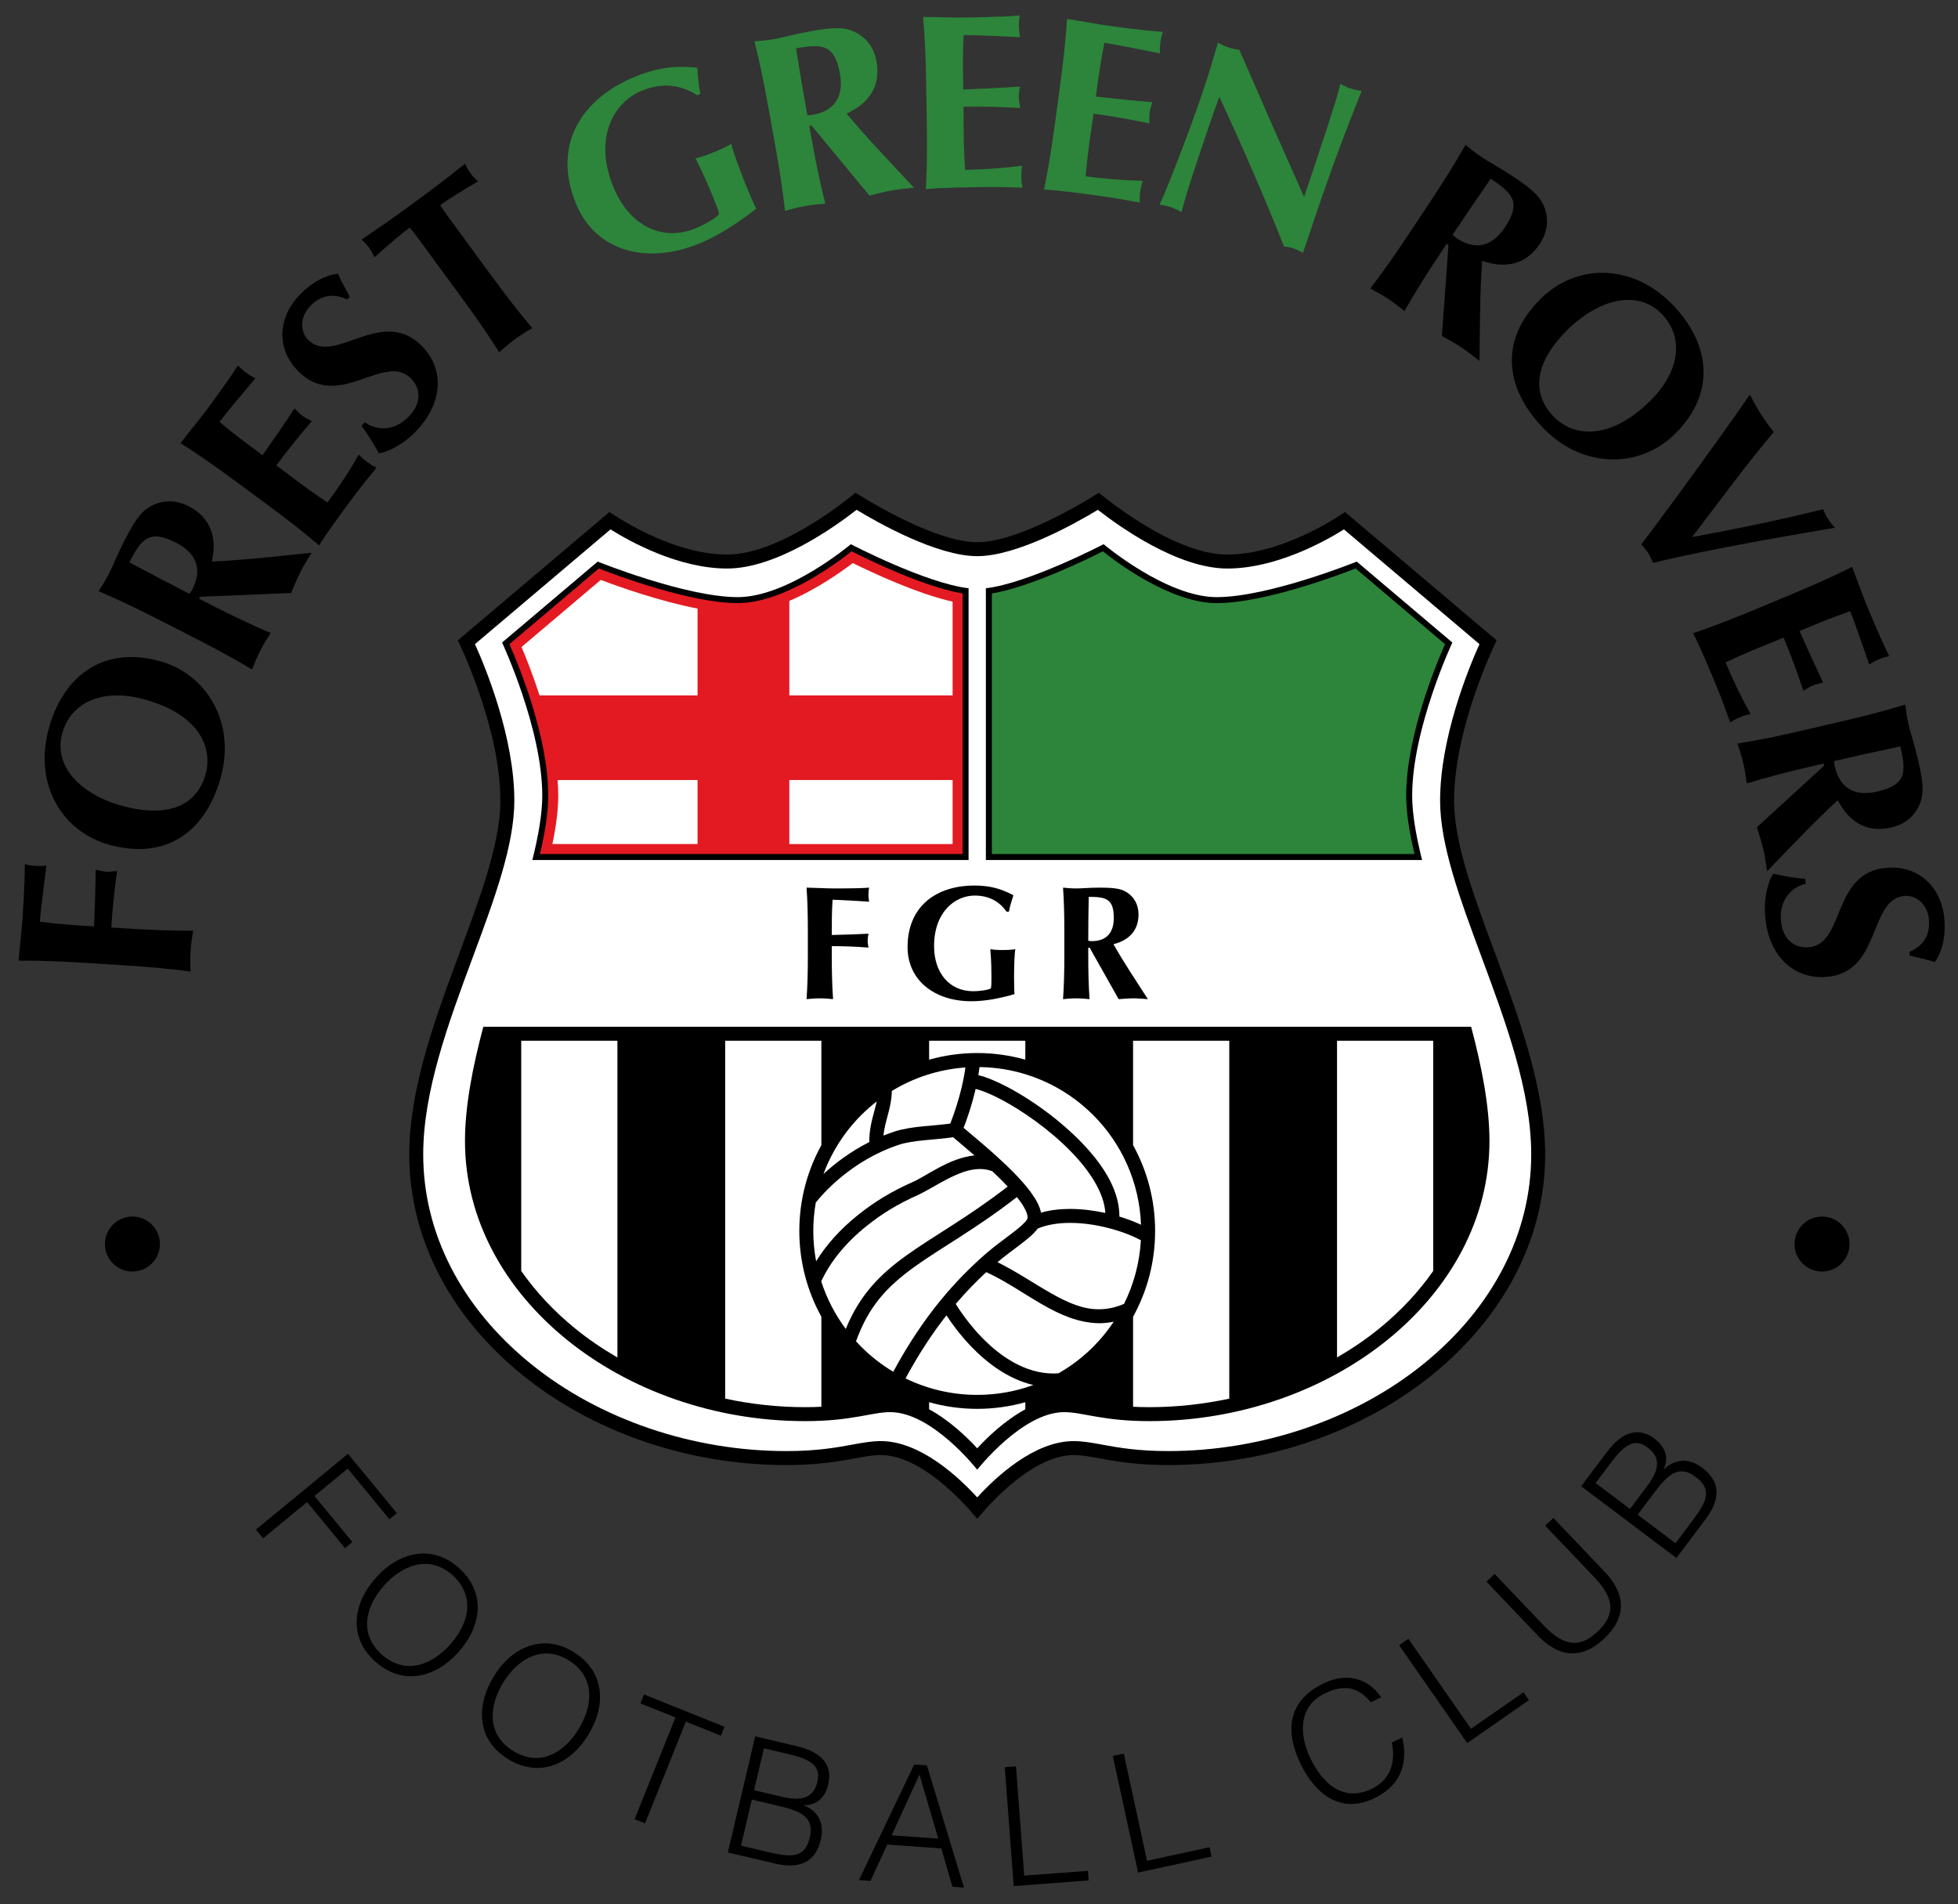 <?xml version="1.0" encoding="UTF-8"?>
<!-- Generator: Adobe Illustrator 14.0.0, SVG Export Plug-In . SVG Version: 6.00 Build 43363)  -->
<!DOCTYPE svg PUBLIC "-//W3C//DTD SVG 1.0//EN" "http://www.w3.org/TR/2001/REC-SVG-20010904/DTD/svg10.dtd">
<svg version="1.0" id="svg3288" xmlns:svg="http://www.w3.org/2000/svg" xmlns="http://www.w3.org/2000/svg" xmlns:xlink="http://www.w3.org/1999/xlink" x="0px" y="0px" width="613.35px" height="596.46px" viewBox="0 0 613.35 596.46" enable-background="new 0 0 613.35 596.46" xml:space="preserve">
<rect x="0" y="0" width="613.35" height="596.46" fill="#333333" stroke="none"/>
<g id="g3297" transform="matrix(1.25, 0, 0, -1.25, -70.42, 820.204)">
	<g id="g3299" transform="translate(120.474, 272.846)">
		<path id="path3301" d="M0,0.001l23.071,18.994L35.313,4.127l-1.858-1.53L23.007,15.287l-8.331-6.859l9.497-11.536L22.315-4.64    L12.817,6.896L1.794-2.179L0,0.001z"/>
	</g>
	<g id="g3303" transform="translate(4.665, -3.865)">
		<g>
			<defs>
				<rect id="SVGID_1_" x="-74.41" y="-105.235" width="744.095" height="1052.362"/>
			</defs>
			<clipPath id="SVGID_2_">
				<use xlink:href="#SVGID_1_" overflow="visible"/>
			</clipPath>
			<g id="g3305" clip-path="url(#SVGID_2_)">
				<g id="g3311" transform="translate(164.524, 247.965)">
					<path id="path3313" d="M0,0c5.493,6.222,5.64,12.847,0.475,17.406c-5.756,5.081-12.534,2.484-17.12-2.712       c-4.669-5.289-6.3-12.153-0.451-17.317C-11.278-7.759-4.614-5.228,0,0 M2.005,19.266c7.001-6.18,5.906-14.57,0.111-21.134       C-3.57-8.309-11.813-10.498-18.72-4.4c-6.907,6.097-5.726,14.52-0.041,20.962C-13.024,23.122-4.684,25.17,2.005,19.266"/>
				</g>
				<g id="g3315" transform="translate(196.74, 226.83)">
					<path id="path3317" d="M0,0C4.282,7.11,3.231,13.653-2.67,17.207c-6.578,3.961-12.776,0.184-16.351-5.753       C-22.66,5.41-23.027-1.636-16.343-5.661C-9.695-9.664-3.597-5.973,0,0 M-1.5,19.311c8-4.816,8.435-13.266,3.917-20.767       C-2.014-8.815-9.728-12.454-17.621-7.701C-25.513-2.95-25.87,5.55-21.438,12.91C-16.979,20.396-9.144,23.914-1.5,19.311"/>
				</g>
				<g id="g3319" transform="translate(213.054, 235.4)">
					<path id="path3321" d="M0,0l20.181-8.1l-0.897-2.234l-8.781,3.523L0.271-32.304l-2.62,1.05L7.884-5.758l-8.781,3.523L0,0z"/>
				</g>
				<g id="g3323" transform="translate(240.644, 211.402)">
					<path id="path3325" d="M0,0l6.947-1.637c5.736-1.353,8.07,0.23,8.898,3.742c0.857,3.636-1.01,5.483-7.028,6.902l-6.341,1.495       L0,0z M-3.275-13.895l6.987-1.647c6.059-1.428,9.077-1.286,10.267,3.762c1.133,4.806-2.051,6.495-7.221,7.714l-7.31,1.722       L-3.275-13.895z M-6.574-15.591l6.855,29.081l10.502-2.475c6.826-1.609,8.837-5.195,7.808-9.558       c-0.952-4.039-3.682-5.313-6.12-5.166l-0.019-0.08c3.856-1.55,5.177-4.803,4.273-8.641c-1.428-6.056-5.891-7.266-11.424-5.961       L-6.574-15.591z"/>
				</g>
				<g id="g3327" transform="translate(275.132, 200.113)">
					<path id="path3329" d="M0,0l11.674-0.839L6.962,15.23L0,0z M-8.213-11.228L5.644,17.736l3.188-0.228l9.283-30.628l-2.898,0.209       l-2.763,9.602L-1.125-2.333l-4.191-9.103L-8.213-11.228z"/>
				</g>
				<g id="g3331" transform="translate(305.709, 187.386)">
					<path id="path3333" d="M0-0.001l-2.241,29.795l2.814,0.213L2.634,2.612l15.973,1.202l0.18-2.4L0-0.001z"/>
				</g>
				<g id="g3335" transform="translate(336.873, 190.771)">
					<path id="path3337" d="M0,0l-6.327,29.203L-3.57,29.8L2.248,2.95l15.655,3.394l0.51-2.353L0,0z"/>
				</g>
				<g id="g3339" transform="translate(395.201, 233.429)">
					<path id="path3341" d="M0,0c-3.28,4.078-6.97,4.452-11.559,2.217c-6.491-3.163-6.582-10.084-3.492-16.427       c2.927-6.006,8.073-10.978,15.384-7.417c4.626,2.255,5.972,6.788,4.907,11.53l2.65,1.291c1.332-5.766,0.212-11.712-6.989-15.22       c-8.282-4.034-14.745,0.895-18.453,8.505c-4.997,10.261-1.514,16.758,5.611,20.228C-6.419,7.397-0.954,6.413,2.611,1.27L0,0z"/>
				</g>
				<g id="g3343" transform="translate(419.356, 223.212)">
					<path id="path3345" d="M0,0l-17.062,24.533l2.317,1.611L0.942,3.587l13.153,9.147l1.374-1.977L0,0z"/>
				</g>
				<g id="g3347" transform="translate(424.193, 263.655)">
					<path id="path3349" d="M0,0l2.043,1.945l12.28-12.887c5.096-5.348,9.137-5.741,13.553-1.531       c4.657,4.436,3.992,8.503-0.874,13.611l-12.28,12.889l2.043,1.947L29.617,2.481c5.355-5.617,5.509-11.375-0.08-16.698       c-5.648-5.381-11.416-4.802-16.684,0.727L0,0z"/>
				</g>
				<g id="g3351" transform="translate(471.556, 273.306)">
					<path id="path3353" d="M0,0l4.318,5.736c3.745,4.973,4.83,7.794,0.684,10.914c-3.945,2.972-6.772,0.736-9.967-3.509l-4.518-6       L0,0z M-11.406,8.587l4.293,5.703c3.545,4.708,3.036,7.481,0.151,9.653c-2.984,2.247-5.427,1.281-9.146-3.661l-3.919-5.206       L-11.406,8.587z M0.226-3.703l-23.874,17.975l6.491,8.62c4.22,5.603,8.312,6.003,11.892,3.306       c3.316-2.497,3.385-5.509,2.27-7.683l0.066-0.05c2.969,2.909,6.48,2.811,9.63,0.439c4.974-3.744,4.284-8.316,0.864-12.859       L0.226-3.703z"/>
				</g>
				<g id="g3355" transform="translate(73.663, 418.696)">
					<path id="path3357" d="M0,0c-6.993,0.442-11.809,0.622-17.327,0.596c0.296,3.68,0.783,7.411,1.016,11.095       c0.387,6.12,0.594,11.373,0.514,13.071c0.741-0.172,1.483-0.345,2.607-0.416c1.311-0.083,1.88,0.007,2.825,0.07       c-0.613-4.726-1.524-12.191-1.643-14.064C-7.47,9.751-2.974,9.466,1.584,9.178c0.219,5.44,0.347,9.444,0.398,14.208       c1.42-0.341,1.978-0.439,2.79-0.49c0.686-0.043,1.257,0.045,2.58,0.147C6.677,18.322,6.193,13.65,5.893,8.905l3.184-0.201       C16.07,8.261,20.886,8.082,26.404,8.11c-0.212-1.366-0.506-3.04-0.636-5.101c-0.131-2.061-0.05-3.758-0.012-5.141       C20.285-1.409,15.485-0.98,8.492-0.537L0,0z"/>
				</g>
				<g id="g3359" transform="translate(67.233, 476.12)">
					<path id="path3361" d="M0,0c-2.195-8.285,4.868-15.333,15.269-18.089c12.88-3.412,18.925,1.328,20.72,8.101       c1.923,7.256-2.442,15.208-15.625,18.7C9.903,11.484,2.067,7.801,0,0 M-3.398,1.095c3.396,12.82,13.086,21.059,27.66,17.198       C36.235,15.121,43.423,2.927,39.85-10.559c-3.38-12.759-12.635-21.308-27.752-17.303C0.185-24.706-7.116-12.935-3.398,1.095"/>
				</g>
				<g id="g3363" transform="translate(84.082, 519.115)">
					<path id="path3365" d="M0,0c5.014-2.7,10.001-5.315,15.072-7.903c0.283,0.417,0.538,0.778,0.738,1.169       c2.503,4.903,1.137,8.972-4.101,11.646C5.133,8.268,3.101,6.074,0,0 M17.724-8.625l-0.256-0.501l2.285-1.166       c6.241-3.186,10.589-5.265,15.664-7.432c-0.738-1.169-1.673-2.589-2.611-4.428c-0.939-1.839-1.54-3.429-2.054-4.712       c-4.733,2.837-8.967,5.138-15.209,8.324l-7.578,3.868C1.724-11.486-2.624-9.408-7.698-7.239       c0.737,1.17,1.672,2.589,2.611,4.428c1.024,2.006,1.968,4.545,3.902,8.333c2.873,5.628,4.426,7.434,6.815,8.673       c2.754,1.405,5.917,1.546,9.204-0.132c5.406-2.759,7.268-7.643,5.845-13.871c8.118,0.353,16.632,1.346,25.005,2.203       c-0.965-1.615-1.985-3.202-2.838-4.874c-0.854-1.671-1.568-3.484-2.31-5.216L17.724-8.625z"/>
				</g>
				<g id="g3367" transform="translate(111.157, 539.099)">
					<path id="path3369" d="M0,0c-5.638,4.16-9.588,6.919-14.241,9.885c2.241,2.932,4.671,5.804,6.863,8.774       c3.639,4.933,6.658,9.236,7.51,10.706c0.53-0.547,1.059-1.093,1.966-1.761c1.057-0.78,1.584-1.014,2.414-1.469       c-3.075-3.64-7.884-9.421-8.998-10.931c3.489-2.963,7.113-5.637,10.788-8.348c3.131,4.454,5.407,7.749,8.028,11.723       c1.009-1.056,1.425-1.441,2.08-1.923c0.553-0.409,1.081-0.642,2.249-1.27c-3.124-3.603-6.061-7.267-8.884-11.093       c2.115-1.56,4.242-3.207,6.407-4.804c2.114-1.56,4.316-3.107,6.403-4.491c2.786,3.775,5.444,7.799,7.851,12.008       c0.63-0.62,1.06-1.092,2.117-1.872c1.057-0.78,1.635-1.051,2.313-1.396c-1.387-1.775-3.334-3.992-6.751-8.623       c-6.054-8.204-6.906-9.675-7.622-10.857C16.286-12.171,12.484-9.21,6.846-5.051L0,0z"/>
				</g>
				<g id="g3371" transform="translate(138.67, 584.99)">
					<path id="path3373" d="M0,0c-3.454,1.585-6.46,1.137-9.153-1.567c-2.693-2.704-2.729-6.464-0.602-8.583       c6.561-6.533,18.34,8.575,28.402-1.445c5.94-5.915,5.339-14.675-1.68-21.723c-3.178-3.192-6.758-4.924-9.013-5.239       c-1.465,2.607-2.664,4.596-4.35,6.892l0.839,0.842c3.057-2.073,7.304-2.24,10.879,1.35c3.444,3.457,3.126,7.217,0.644,9.689       c-6.694,6.665-18.075-8.31-28.137,1.711c-6.118,6.092-4.807,14.145,0.446,19.42c3.178,3.192,6.404,4.747,9.412,5.107       c0.844-1.901,1.599-3.27,2.975-5.789L0,0z"/>
				</g>
				<g id="g3375" transform="translate(157.692, 598.638)">
					<path id="path3377" d="M0,0c-1.405,1.917-2.736,3.734-3.405,4.33c-1.968-1.442-5.985-4.851-8.754-7.419       c-0.403,0.868-0.82,1.648-1.374,2.405c-0.554,0.757-1.173,1.39-1.879,2.036c4.703,3.212,7.047,4.775,13.305,9.36       c6.257,4.584,8.454,6.349,12.632,9.643c0.403-0.868,0.82-1.648,1.374-2.405c0.555-0.757,1.173-1.39,1.879-2.038       c-2.984-1.644-7.444-4.447-9.463-5.926c0.417-0.78,1.748-2.596,3.153-4.514l9.243-12.615       c4.141-5.652,7.089-9.463,10.645-13.682c-1.184-0.713-2.657-1.559-4.322-2.779c-1.666-1.221-2.917-2.37-3.953-3.285       c-2.951,4.663-5.697,8.622-9.838,14.274L0,0z"/>
				</g>
				<g id="g3379" transform="translate(226.37, 636.17)">
					<path id="path3381" fill="#2C853A" d="M0,0c-3.844,2.493-8.495,3.309-13.771,1.172c-7.19-2.912-12.193-11.89-7.262-24.067       c3.734-9.219,11.713-14.087,20.642-10.47c1.972,0.798,5.228,2.59,5.897,3.603c-0.201,0.998-0.788,2.448-1.469,4.129       c-2.537,6.262-3.941,8.731-4.445,9.81c0.801,0.19,2.031,0.486,4.408,1.448c2.783,1.127,3.873,1.771,4.579,2.191       c0.203-1.335,1.979-6.218,3.482-9.929c0.986-2.435,2.288-5.485,2.756-6.308c-4.457-3.493-9.345-6.755-14.448-8.821       c-13.336-5.402-25.979-1.68-30.77,10.148C-36.366-12.366-28.969-0.798-15.343,4.72C-9.487,7.092-5.027,7.413,0.04,6.9       c0.161-2.229,0.321-4.459,0.772-6.571L0,0z"/>
				</g>
				<g id="g3383" transform="translate(251.16, 647.915)">
					<path id="path3385" fill="#2C853A" d="M0,0c0.886-5.625,1.823-11.177,2.833-16.78c0.503,0.027,0.945,0.043,1.376,0.121       c5.418,0.976,7.83,4.526,6.788,10.313C9.688,0.919,6.711,1.209,0,0 M3.864-19.328L3.31-19.427l0.455-2.525       c1.242-6.896,2.219-11.614,3.565-16.965c-1.377-0.122-3.073-0.236-5.104-0.603c-2.032-0.366-3.661-0.85-4.994-1.217       c-0.607,5.485-1.337,10.248-2.58,17.143l-1.508,8.374c-1.243,6.896-2.22,11.614-3.566,16.966       c1.377,0.121,3.072,0.235,5.104,0.602c2.217,0.399,4.809,1.184,8.996,1.938c6.218,1.121,8.596,0.977,11.028-0.174       c2.785-1.342,4.812-3.774,5.466-7.406c1.077-5.973-1.684-10.411-7.502-13.048c5.194-6.248,11.138-12.424,16.886-18.571       c-1.869-0.21-3.749-0.358-5.597-0.691c-1.847-0.333-3.722-0.861-5.547-1.317L3.864-19.328z"/>
				</g>
				<g id="g3387" transform="translate(283.786, 638.455)">
					<path id="path3389" fill="#2C853A" d="M0,0c-0.113,7.005-0.315,11.819-0.779,17.318c3.691-0.003,7.447-0.193,11.138-0.133       c6.13,0.098,11.381,0.308,13.067,0.523c-0.113-0.753-0.226-1.505-0.208-2.631c0.021-1.314,0.155-1.875,0.295-2.811       c-4.758,0.235-12.27,0.553-14.147,0.523C9.127,8.218,9.199,3.714,9.273-0.852c5.439,0.213,9.44,0.403,14.189,0.73       c-0.226-1.443-0.28-2.007-0.267-2.82c0.013-0.688,0.145-1.249,0.354-2.559c-4.759,0.298-9.454,0.41-14.207,0.334       c0.043-2.627,0.023-5.317,0.067-8.007c0.042-2.627,0.148-5.315,0.313-7.815c4.692,0.075,9.503,0.403,14.31,1.044       c-0.111-0.878-0.227-1.506-0.204-2.819c0.02-1.314,0.155-1.937,0.293-2.686c-2.253,0.027-5.198,0.229-10.952,0.137       C2.975-25.477,1.29-25.692-0.084-25.839c0.286,5.51,0.334,10.328,0.221,17.333L0,0z"/>
				</g>
				<g id="g3391" transform="translate(317.257, 638.051)">
					<path id="path3393" fill="#2C853A" d="M0,0c0.938,6.943,1.459,11.734,1.824,17.242c3.65-0.556,7.336-1.307,10.993-1.801       C18.894,14.62,24.118,14.04,25.816,14c-0.223-0.728-0.448-1.455-0.598-2.571c-0.177-1.302-0.127-1.876-0.13-2.825       c-4.67,0.947-12.051,2.386-13.909,2.638C10.256,6.758,9.652,2.294,9.041-2.232c5.41-0.605,9.396-1.017,14.141-1.404       c-0.442-1.393-0.578-1.943-0.688-2.748c-0.092-0.682-0.043-1.257-0.033-2.585C17.8-7.96,13.175-7.146,8.463-6.51       c-0.352-2.603-0.773-5.261-1.134-7.927c-0.352-2.604-0.65-5.278-0.861-7.774c4.649-0.629,9.457-1.026,14.305-1.113       c-0.241-0.851-0.448-1.454-0.625-2.756c-0.175-1.302-0.135-1.939-0.112-2.7c-2.223,0.364-5.103,1.006-10.807,1.777       c-10.105,1.365-11.804,1.405-13.185,1.465c1.109,5.406,1.878,10.163,2.816,17.106L0,0z"/>
				</g>
				<g id="g3395" transform="translate(356.91, 649.349)">
					<path id="path3397" fill="#2C853A" d="M0,0c0.829-0.477,1.679-0.895,2.568-1.194c0.89-0.299,1.82-0.48,2.77-0.597       c5.366-12.3,10.695-24.521,16.241-36.88c3.171,9.428,8.595,25.556,9.077,28.36c0.83-0.477,1.679-0.895,2.569-1.194       c0.889-0.299,1.819-0.479,2.768-0.597c-6.752-16.936-9.404-24.822-14.71-40.594c-0.77,0.457-1.501,0.835-2.331,1.114       c-0.83,0.279-1.64,0.42-2.412,0.481C11.646-38.763,6.22-26.245,0.319-13.568c-1.613-4.408-3.269-9.329-4.765-13.776       c-3.191-9.488-4.13-12.868-4.69-15.121c-0.889,0.496-1.798,0.934-2.687,1.233c-0.89,0.299-1.878,0.5-2.827,0.621       c0.875,1.62,6.909,16.619,10.977,28.715C-1.878-6.559-0.898-2.862,0,0"/>
				</g>
				<g id="g3399" transform="translate(425.247, 615.242)">
					<path id="path3401" d="M0,0c-3.251-4.676-6.415-9.333-9.562-14.078c0.383-0.329,0.713-0.623,1.079-0.865       c4.587-3.043,8.785-2.148,12.035,2.753C7.632-6.037,5.683-3.769,0,0 M-10.579-16.631l-0.469,0.311l-1.418-2.138       c-3.872-5.84-6.43-9.923-9.16-14.719c-1.078,0.865-2.383,1.955-4.103,3.096c-1.72,1.141-3.232,1.918-4.448,2.574       c3.355,4.381,6.122,8.327,9.994,14.166l4.704,7.091c3.872,5.84,6.43,9.924,9.16,14.716c1.078-0.864,2.381-1.954,4.102-3.095       C-0.34,4.126,2.075,2.9,5.62,0.551c5.267-3.492,6.885-5.24,7.845-7.754c1.083-2.895,0.865-6.054-1.175-9.13       c-3.353-5.058-8.418-6.354-14.443-4.234c-0.571-8.105-0.55-16.677-0.652-25.092c-1.494,1.141-2.955,2.335-4.519,3.372       s-3.284,1.953-4.917,2.886L-10.579-16.631z"/>
				</g>
				<g id="g3403" transform="translate(468.058, 581.405)">
					<path id="path3405" d="M0,0c-5.988,6.133-15.661,3.684-23.361-3.833c-9.536-9.308-8.567-16.929-3.672-21.943       c5.244-5.373,14.309-5.703,24.069,3.823C4.781-14.392,5.638-5.775,0,0 M2.683,2.356c9.264-9.491,11.37-22.037,0.58-32.568       c-8.865-8.653-23.02-8.571-32.766,1.413c-9.221,9.446-11.815,21.777-0.623,32.702C-21.307,12.512-7.456,12.743,2.683,2.356"/>
				</g>
				<g id="g3407" transform="translate(508.565, 532.424)">
					<path id="path3409" d="M0,0c0.313-0.839,0.714-1.697,1.22-2.487C1.725-3.278,2.336-4,2.966-4.64       c-10.499-1.814-30.904-5.209-45.602-8.815c-0.4,0.858-0.714,1.697-1.22,2.487c-0.505,0.791-1.169,1.48-1.747,2.149       c6.922,9.032,21.359,28.958,27.232,37.541c0.887-1.735,1.792-3.384,2.769-4.912c0.978-1.528,2.095-3.041,3.23-4.47       c-6.336-7.394-13.713-17.458-20.457-26.302C-21.701-4.969-9.923-2.486,0,0"/>
				</g>
				<g id="g3411" transform="translate(500, 510.832)">
					<path id="path3413" d="M0,0c6.467,2.697,10.864,4.667,15.801,7.132c1.363-3.431,2.577-6.992,3.998-10.399       c2.359-5.658,4.498-10.46,5.32-11.947c-0.741-0.173-1.482-0.347-2.52-0.78c-1.213-0.506-1.685-0.838-2.502-1.314       c-1.541,4.509-4.027,11.606-4.749,13.338C11.012-5.439,6.854-7.173,2.64-8.931c2.21-4.975,3.866-8.622,5.927-12.914       c-1.423-0.323-1.967-0.482-2.717-0.795c-0.636-0.265-1.108-0.597-2.247-1.276c-1.484,4.533-3.117,8.936-4.947,13.324       c-2.425-1.011-4.931-1.989-7.416-3.024c-2.425-1.011-4.884-2.105-7.144-3.183c1.805-4.33,3.89-8.68,6.264-12.91       c-0.857-0.222-1.482-0.347-2.695-0.853c-1.212-0.505-1.741-0.861-2.386-1.266c-0.809,2.103-1.71,4.913-3.925,10.225       c-3.925,9.412-4.748,10.898-5.393,12.121c5.226,1.772,9.72,3.511,16.185,6.208L0,0z"/>
				</g>
				<g id="g3415" transform="translate(527.902, 472.973)">
					<path id="path3417" d="M0,0c-5.573-1.168-11.07-2.383-16.615-3.673c0.052-0.501,0.091-0.942,0.19-1.369       c1.247-5.361,4.913-7.591,10.641-6.259C1.405-9.628,1.545-6.641,0,0 M-19.107-4.831l-0.128,0.549l-2.498-0.582       c-6.824-1.587-11.488-2.801-16.764-4.414c-0.19,1.369-0.39,3.056-0.857,5.067c-0.468,2.011-1.034,3.613-1.467,4.926       c5.446,0.882,10.166,1.851,16.99,3.439l8.286,1.928C-8.721,7.669-4.058,8.883,1.22,10.496c0.189-1.369,0.389-3.057,0.857-5.068       c0.509-2.193,1.425-4.742,2.388-8.885c1.431-6.154,1.408-8.536,0.381-11.022c-1.2-2.849-3.527-4.996-7.121-5.832       c-5.911-1.375-10.482,1.158-13.409,6.835c-5.977-5.501-11.845-11.747-17.695-17.798c-0.304,1.856-0.546,3.727-0.972,5.555       c-0.424,1.827-1.047,3.674-1.595,5.474L-19.107-4.831z"/>
				</g>
				<g id="g3419" transform="translate(530.192, 421.485)">
					<path id="path3421" d="M0,0c3.477,1.536,5.132,4.086,4.892,7.895c-0.242,3.809-3.035,6.328-6.032,6.138       c-9.24-0.585-5.728-19.421-19.902-20.317c-8.367-0.53-14.53,5.724-15.159,15.653c-0.284,4.495,0.79,8.325,2.049,10.222       c2.923-0.63,5.207-1.049,8.045-1.309l0.074-1.186c-3.577-0.916-6.518-3.986-6.197-9.043c0.307-4.87,3.334-7.124,6.831-6.903       c9.427,0.597,5.752,19.046,19.926,19.943C3.144,21.639,8.308,15.32,8.778,7.89C9.063,3.395,8.09-0.052,6.367-2.544       c-1.983,0.627-3.51,0.97-6.308,1.607L0,0z"/>
				</g>
				<g id="g3423" transform="translate(327.066, 536.556)">
					<path id="path3425" d="M0,0c0,0,18.167-15.5,32.167-15.5c14.5,0,29.5,10.667,29.5,10.667l38-32.167       C99.667-37,89-58.5,89-77.167C89-100,111.833-135,111.833-165.833c0-43.5-44-77.833-94.5-77.833c-13.08,0-18.5,2.5-23.666,2.5       c-11.666,0-24.167-16-24.167-16s-12.501,16-24.167,16c-5.167,0-10.586-2.5-23.667-2.5c-50.5,0-94.5,34.333-94.5,77.833       c0,30.833,22.833,65.833,22.833,88.666C-150.002-58.5-160.668-37-160.668-37l37.999,32.167c0,0,15-10.667,29.5-10.667       c14,0,32.167,15.5,32.167,15.5s19.111-12.401,30.501-12.401C-19.111-12.401,0,0,0,0"/>
				</g>
				<g id="g3427" transform="translate(326.8, 532.269)">
					<path id="path3429" fill="#FFFFFF" d="M0,0c-5.515-3.335-20.211-11.614-30.235-11.614c-10.023,0-24.72,8.279-30.234,11.614       c-5.305-4.151-20.023-14.713-32.433-14.713c-12.145,0-24.289,6.714-29.236,9.805l-33.96-28.748       c2.849-6.341,9.863-23.538,9.863-39.223c0-11.19-5.03-24.744-10.355-39.093c-6.135-16.534-12.479-33.63-12.479-49.573       c0-19.752,9.594-38.4,27.015-52.509c17.126-13.87,40.448-21.823,63.985-21.823c7.715,0,12.595,0.895,16.515,1.613       c2.597,0.477,4.84,0.887,7.152,0.887c9.893,0,19.521-9.019,24.167-14.111c4.648,5.092,14.275,14.111,24.168,14.111       c2.312,0,4.554-0.411,7.151-0.887c3.923-0.717,8.802-1.613,16.516-1.613c23.537,0,46.859,7.953,63.984,21.823       c17.423,14.109,27.016,32.758,27.016,52.509c0,15.943-6.344,33.04-12.479,49.573c-5.325,14.35-10.354,27.904-10.354,39.093       c0,15.685,7.013,32.882,9.863,39.223L61.669-4.908c-4.947-3.091-17.091-9.805-29.235-9.805C20.023-14.713,5.305-4.151,0,0"/>
				</g>
				<g id="g3431" transform="translate(328.232, 523.654)">
					<path id="path3433" d="M0,0c0,0,15.708-13.265,28.334-13.265c13.077,0,35.108,8.906,35.108,8.906L87.401-24.64       c0,0-10.067-21.508-10.067-38.343c0-4.61,0.975-10.104,2.48-16.163H-29.5v68.104C-18.668-9.757,0,0,0,0"/>
				</g>
				<g id="g3435" transform="translate(328.044, 521.871)">
					<path id="path3437" fill="#2C853A" d="M0,0c-3.72-1.888-18.04-8.93-27.812-10.559v-65.303H78.097       c-1.412,6.022-2.075,10.716-2.075,14.662c0,15.048,7.698,33.35,9.734,37.93L63.348-4.301c-4.24-1.657-22.913-8.68-34.827-8.68       C16.979-12.981,3.397-2.721,0,0"/>
				</g>
				<g id="g3439" transform="translate(264.898, 523.654)">
					<path id="path3441" d="M0,0c0,0,18.668-9.757,29.5-11.042v-68.104H-79.814c1.506,6.059,2.481,11.553,2.481,16.163       c0,16.835-10.068,38.343-10.068,38.343l23.959,20.281c0,0,22.031-8.906,35.109-8.906C-15.708-13.265,0,0,0,0"/>
				</g>
				<g id="g3443" transform="translate(265.087, 521.871)">
					<path id="path3445" fill="#E31A22" d="M0,0c-3.398-2.721-16.979-12.981-28.522-12.981c-11.913,0-30.587,7.023-34.826,8.68       L-85.756-23.27c2.037-4.58,9.734-22.882,9.734-37.93c0-3.947-0.663-8.641-2.076-14.662h105.91v65.303       C18.04-8.931,3.719-1.888,0,0"/>
				</g>
				<g id="g3447" transform="translate(420.34, 402.723)">
					<path id="path3449" d="M0,0c2.651-9.99,4.593-19.829,4.593-28.629c0-39.23-39.682-70.196-85.227-70.196       c-11.798,0-16.684,2.255-21.345,2.255c-10.521,0-21.796-14.43-21.796-14.43s-11.274,14.43-21.795,14.43       c-4.66,0-9.547-2.255-21.345-2.255c-45.545,0-85.227,30.966-85.227,70.196c0,8.8,1.941,18.639,4.593,28.629H0"/>
				</g>
				<g id="g3451" transform="translate(290.398, 485.763)">
					<path id="path3453" fill="#FFFFFF" d="M0,0v23.496c-8.904,1.99-20.195,7.286-25.02,9.671c-3.058-2.333-9.094-6.581-15.897-9.48       V0H0z"/>
				</g>
				<g id="g3455" transform="translate(191.411, 464.556)">
					<path id="path3457" fill="#FFFFFF" d="M0,0c0.099-1.31,0.153-2.608,0.153-3.885c0-3.434-0.469-7.374-1.461-12.162H35.07V0H0z"/>
				</g>
				<g id="g3459" transform="translate(226.481, 507.518)">
					<path id="path3461" fill="#FFFFFF" d="M0,0c-9.587,1.852-19.803,5.5-24.257,7.187L-44.118-9.625       c1.13-2.661,2.861-6.988,4.517-12.13H0V0z"/>
				</g>
				<path id="path3463" fill="#FFFFFF" d="M249.481,448.509h40.917v16.047h-40.917V448.509z"/>
				<g id="g3465" transform="translate(254.122, 426.37)">
					<path id="path3467" d="M0,0c0,4.536-0.081,7.654-0.324,11.218c2.389-0.041,4.819-0.202,7.208-0.202       c3.969,0,7.371,0.08,8.464,0.202c-0.081-0.486-0.161-0.972-0.161-1.701c0-0.85,0.08-1.215,0.161-1.822       c-3.077,0.202-7.937,0.486-9.152,0.486C5.994,5.224,5.994,2.309,5.994-0.647c3.523,0.08,6.114,0.161,9.193,0.323       c-0.163-0.931-0.203-1.296-0.203-1.822c0-0.446,0.081-0.81,0.203-1.661c-3.079,0.244-6.116,0.365-9.193,0.365v-2.065       c0-4.536,0.081-7.655,0.323-11.218c-0.89,0.081-1.984,0.202-3.32,0.202c-1.337,0-2.43-0.12-3.321-0.202       C-0.081-13.162,0-10.043,0-5.507V0z"/>
				</g>
				<g id="g3469" transform="translate(303.935, 431.553)">
					<path id="path3471" d="M0,0c-1.701,2.43-4.293,4.05-7.979,4.05C-13,4.05-18.183-0.121-18.183-8.625       c0-6.44,3.604-11.299,9.841-11.299c1.377,0,3.766,0.283,4.414,0.728c0.121,0.649,0.121,1.66,0.121,2.835       c0,4.374-0.244,6.196-0.284,6.966c0.527-0.081,1.336-0.203,2.996-0.203c1.944,0,2.754,0.122,3.281,0.203       c-0.203-0.851-0.324-4.212-0.324-6.804c0-1.701,0.04-3.847,0.121-4.455c-3.523-1.013-7.249-1.781-10.812-1.781       c-9.315,0-15.997,5.305-15.997,13.566c0,10.286,7.249,15.43,16.766,15.43c4.09,0,6.844-0.891,9.76-2.43       C1.256,2.754,0.811,1.377,0.566,0H0z"/>
				</g>
				<g id="g3473" transform="translate(324.512, 435.279)">
					<path id="path3475" d="M0,0c-0.082-3.686-0.123-7.33-0.123-11.015c0.323-0.041,0.607-0.081,0.891-0.081       c3.564,0,5.507,1.984,5.507,5.791C6.275-0.526,4.414,0,0,0 M0.242-12.757h-0.365v-1.66c0-4.537,0.082-7.654,0.323-11.218       c-0.89,0.081-1.984,0.202-3.32,0.202s-2.43-0.12-3.32-0.202c0.242,3.564,0.324,6.681,0.324,11.218v5.507       c0,4.536-0.082,7.655-0.324,11.218c0.89-0.081,1.984-0.202,3.32-0.202c1.457,0,3.198,0.202,5.953,0.202       c4.09,0,5.587-0.364,7.005-1.377c1.62-1.174,2.634-2.956,2.634-5.345c0-3.928-2.269-6.439-6.278-7.452       c2.591-4.576,5.67-9.193,8.625-13.769c-1.216,0.081-2.429,0.202-3.645,0.202c-1.215,0-2.471-0.12-3.686-0.202L0.242-12.757z"/>
				</g>
				<g id="g3477" transform="translate(284.511, 308.637)">
					<path id="path3479" fill="#FFFFFF" d="M0,0v-1.777c5.03-2.722,9.371-6.867,12.054-9.772c2.684,2.905,7.025,7.05,12.055,9.773V0       c-3.836-1.075-7.875-1.663-12.055-1.663C7.875-1.663,3.835-1.075,0,0"/>
				</g>
				<g id="g3481" transform="translate(308.62, 394.478)">
					<path id="path3483" fill="#FFFFFF" d="M0,0v4.745h-24.109V0c3.835,1.075,7.875,1.663,12.054,1.663       C-7.875,1.662-3.836,1.074,0,0"/>
				</g>
				<g id="g3485" transform="translate(257.509, 373.061)">
					<path id="path3487" fill="#FFFFFF" d="M0,0v26.161h-24.109V-63.53c6.539-1.398,13.271-2.134,20.025-2.134       c1.473,0,2.825,0.037,4.084,0.102v22.555c-3.519,6.377-5.526,13.705-5.526,21.503C-5.526-13.705-3.519-6.377,0,0"/>
				</g>
				<g id="g3489" transform="translate(182.289, 341.53)">
					<path id="path3491" fill="#FFFFFF" d="M0,0c3.666-5.244,8.222-10.134,13.646-14.527c3.252-2.633,6.765-5.014,10.463-7.156       v79.375H0V0z"/>
				</g>
				<g id="g3493" transform="translate(386.733, 399.223)">
					<path id="path3495" fill="#FFFFFF" d="M0,0v-79.373c3.698,2.142,7.211,4.52,10.463,7.155c5.424,4.392,9.98,9.283,13.645,14.527       V0H0z"/>
				</g>
				<g id="g3497" transform="translate(335.622, 373.06)">
					<path id="path3499" fill="#FFFFFF" d="M0,0c3.52-6.377,5.525-13.703,5.525-21.503c0-7.798-2.005-15.125-5.525-21.503v-22.555       c1.259-0.064,2.611-0.102,4.084-0.102c6.754,0,13.486,0.736,20.025,2.134v89.691H0V0z"/>
				</g>
				<g id="g3501" transform="translate(333.362, 333.285)">
					<path id="path3503" fill="#FFFFFF" d="M0,0c-2.213-0.953-4.254-1.352-6.239-1.353c-7.976-0.127-15.689,6.891-25.477,11.808       c1.789,1.497,3.741,2.92,5.498,4.253c1.866,1.438,3.495,2.683,4.571,4.153c2.255,0.969,5.077,1.431,8.103,1.427       c6.248,0.019,13.308-1.945,17.761-4.35C3.896,10.232,2.411,4.847,0,0"/>
				</g>
				<g id="g3505" transform="translate(255.481, 351.558)">
					<path id="path3507" fill="#FFFFFF" d="M0,0c0,2.427,0.223,4.799,0.626,7.108c0.025,0.034,0.046,0.06,0.076,0.097       c1.558,1.981,8.863,10.46,20.691,14.363c3.649,1.237,9.07,1.225,13.649,1.915c1.313-1.13,3.232-2.716,5.36-4.549       c-6.426-0.667-12.102-5.237-15.585-6.72c-5.412-2.414-9.541-4.973-13.48-8.109C6.671,0.396,3.178-3.589,0.715-7.606       C0.253-5.141,0-2.601,0,0"/>
				</g>
				<g id="g3509" transform="translate(291.401, 382.978)">
					<path id="path3511" fill="#FFFFFF" d="M0,0c-0.51-1.617-1-2.978-1.36-3.928c-0.083-0.219-0.158-0.409-0.225-0.583       C-5.72-5.126-11.181-5.083-15.627-6.53c-0.928-0.309-1.829-0.643-2.702-0.996c0.291,3.509,2.02,6.941,2.087,11.027       c0,0.048-0.007,0.097-0.007,0.145c5.443,3.331,11.722,5.42,18.452,5.9C1.75,6.137,0.854,2.703,0,0"/>
				</g>
				<g id="g3513" transform="translate(268.996, 352.923)">
					<path id="path3515" fill="#FFFFFF" d="M0,0c3.738,2.97,7.547,5.335,12.729,7.653c4.39,2.045,10.321,6.571,15.557,6.498       c1.036,0,2.038-0.169,3.037-0.541c0.355-0.328,0.706-0.659,1.055-0.994c0.992-0.948,1.945-1.908,2.832-2.855       C25.144,1.979,16.732-2.543,9.812-7.508c-6.528-4.664-11.727-9.9-15.181-18.414c-2.667,3.572-4.759,7.591-6.158,11.923       C-9.367-9.35-5.667-4.507,0,0"/>
				</g>
				<g id="g3517" transform="translate(293.152, 377.397)">
					<path id="path3519" fill="#FFFFFF" d="M0,0C0.698,1.798,2.023,5.46,3.016,9.755c1.528-0.382,3.859-1.291,6.417-2.666       C14.785,4.266,21.443-0.4,26.661-5.705c5.032-5.077,8.607-10.755,8.855-15.623c-2.89,0.628-5.907,1-8.85,1.006       c-2.523-0.003-4.988-0.281-7.269-0.931c-0.352,1.82-1.398,3.534-2.725,5.347C12.231-10.006,3.767-3.223,0,0"/>
				</g>
				<g id="g3521" transform="translate(337.61, 353.107)">
					<path id="path3523" fill="#FFFFFF" d="M0,0c-1.654,0.772-3.483,1.47-5.426,2.055c0.001,0.09,0.008,0.179,0.008,0.267       c-0.108,8.863-7.634,17.378-15.775,24.033c-4.1,3.312-8.408,6.117-12.198,8.12c-2.838,1.472-5.289,2.534-7.367,3.005       c0.111,0.676,0.213,1.356,0.295,2.041c11.118-0.158,21.155-4.709,28.469-12.018C-4.898,20.4-0.4,10.732,0,0"/>
				</g>
				<g id="g3525" transform="translate(267.516, 380.609)">
					<path id="path3527" fill="#FFFFFF" d="M0,0c1.213,1.212,2.508,2.34,3.863,3.395C3.292,0.686,2.047-2.472,2.001-6.283       c0-0.155,0.023-0.321,0.028-0.478c-4.908-2.475-8.767-5.484-11.517-8.029C-7.412-9.184-4.15-4.152,0,0"/>
				</g>
				<g id="g3529" transform="translate(266.194, 323.894)">
					<path id="path3531" fill="#FFFFFF" d="M0-0.001c3.213,8.969,7.935,13.82,14.657,18.681c6.66,4.794,15.288,9.434,25.653,17.466       c0.171-0.216,0.362-0.439,0.52-0.65c1.46-1.902,2.206-3.637,2.16-4.402c-0.004-0.267-0.05-0.408-0.126-0.541l0.002-0.002       c-0.404-0.742-2.013-2.163-4.03-3.663c-2.021-1.535-4.454-3.275-6.664-5.234C25.262,15.526,17.143,6.87,9.331-7.623       C6.408-5.876,3.717-3.78,1.321-1.387C0.87-0.935,0.43-0.473,0-0.001"/>
				</g>
				<g id="g3533" transform="translate(278.602, 314.603)">
					<path id="path3535" fill="#FFFFFF" d="M0,0c3.424,6.345,6.876,11.508,10.25,15.803c1.259-1.927,3.375-4.877,6.249-7.862       c3.847-3.98,9.104-8.083,15.531-9.597c-4.387-1.6-9.123-2.472-14.067-2.472C11.517-4.128,5.425-2.644,0,0"/>
				</g>
				<g id="g3537" transform="translate(325.616, 322.508)">
					<path id="path3539" fill="#FFFFFF" d="M0,0.001c-2.58-2.58-5.506-4.808-8.691-6.63c-0.396-0.023-0.791-0.048-1.17-0.048       c-7.309-0.022-13.627,4.459-18.133,9.144c-2.246,2.328-4.022,4.675-5.227,6.428c-0.512,0.747-0.915,1.377-1.215,1.861       c2.634,3.095,5.198,5.695,7.645,7.97C-17.017,14.257-8.899,6.059,1.507,5.924h0.014c1.191,0,2.405,0.127,3.638,0.378       C3.647,4.034,1.921,1.921,0,0.001"/>
				</g>
				<g id="g3541" transform="translate(91.75, 348.274)">
					<path id="path3543" d="M0,0c0-3.806-3.085-6.892-6.892-6.892c-3.806,0-6.892,3.086-6.892,6.892s3.086,6.892,6.892,6.892       C-3.085,6.892,0,3.806,0,0"/>
				</g>
				<g id="g3545" transform="translate(501.381, 348.274)">
					<path id="path3547" d="M0,0c0-3.806,3.086-6.892,6.891-6.892c3.806,0,6.891,3.086,6.891,6.892s-3.085,6.892-6.891,6.892       C3.086,6.892,0,3.806,0,0"/>
				</g>
			</g>
		</g>
	</g>
</g>
</svg>
